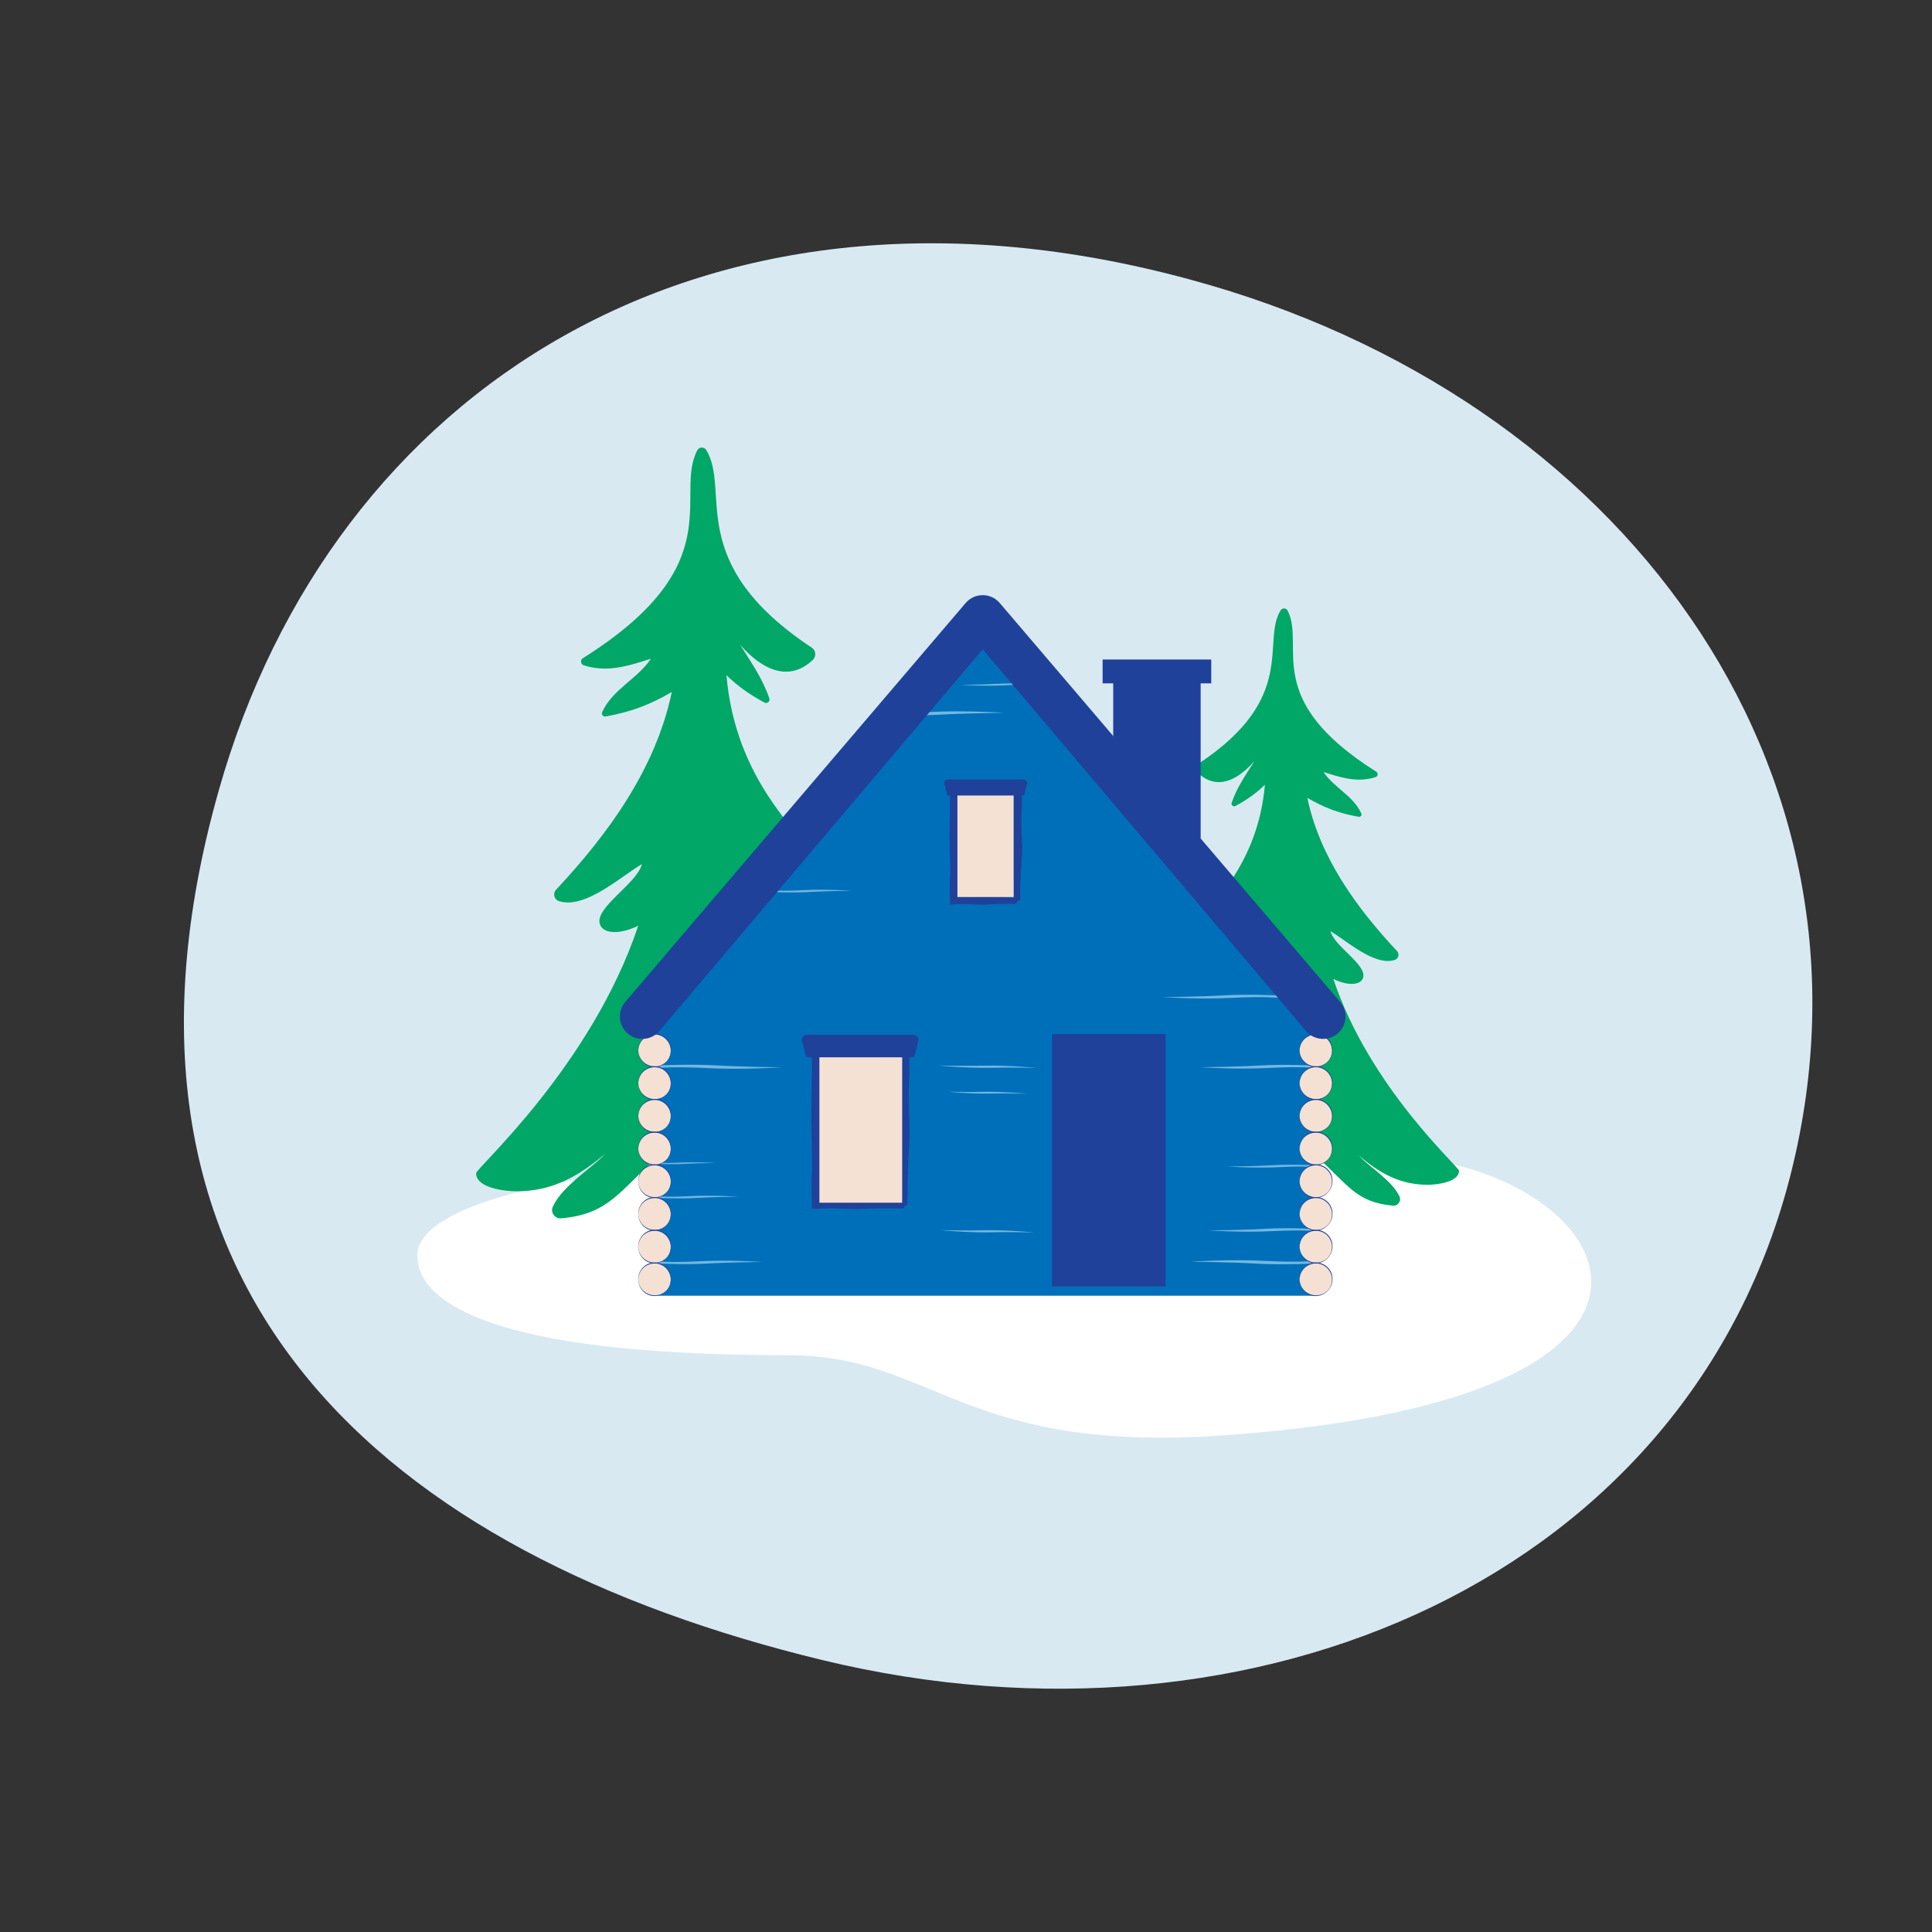 <?xml version="1.0" encoding="utf-8"?>
<!-- Generator: Adobe Illustrator 25.4.1, SVG Export Plug-In . SVG Version: 6.00 Build 0)  -->
<svg version="1.1" id="Layer_1" xmlns="http://www.w3.org/2000/svg" xmlns:xlink="http://www.w3.org/1999/xlink" x="0px" y="0px"
	 viewBox="0 0 500 500" style="enable-background:new 0 0 500 500;" xml:space="preserve">
<rect x="0" y="0" width="500" height="500" fill="#333333" stroke="none"/>
<style type="text/css">
	.st0{fill:#D8E9F2;}
	.st1{fill:#FFFFFF;}
	.st2{fill:#00A766;}
	.st3{fill:#005BA5;}
	.st4{fill:#20419A;}
	.st5{fill:#006FB9;}
	.st6{fill:none;stroke:#F8ED4C;stroke-miterlimit:10;}
	.st7{fill:#73B8E0;}
	.st8{fill:#F5E1D3;}
</style>
<path id="Blubb_00000144323305321872764690000001940067760877024662_" class="st0" d="M463.59,303.25
	c-25.99,104.47-138.21,153.56-250.57,126.42C100.09,402.4,19.84,334.44,56.63,204.51C85.89,101.03,182.34,38.09,308.05,72.36
	C420.12,102.7,489.58,198.92,463.59,303.25z"/>
<path id="Bakke_00000111181140541655789000000002132285893609790870_" class="st1" d="M356.89,299.11
	c59.3,0,100.53,62.51-40.26,72.36c-68.06,4.76-74.8-20.74-112.74-20.74c-78.39,0-95.9-14.28-95.9-25.82
	c0-13.8,43.61-25.81,134.82-25.81"/>
<path class="st2" d="M145.24,315.31c12.48-1.15,14.98-7.08,25.39-16.29c-1.18,4.53-0.72,10.23,1.42,15.1
	c2.25,5.13,9.28,5.94,12.71,1.52c2.53-3.26,4.96-8.18,5.78-15.42c2.23,4.74,11.84,14.79,18.35,14.79c4.06,0,5.9-4.35,5.9-7.93
	c0-3.51-1.76-7.49-2.45-10.68c9.17,5.75,11.85,10.29,24.49,10.29c3.72,0,6.83-0.78,6.83-3.14c0-11.38-17.65,10.1-51.12-68.66
	c1.08,0.85,2.18,1.67,3.28,2.48c13.07,7.62,15.74,5.89,5.08-13.25c4.78,3.15,7.27,4.61,12.2,6.22c3.93,1.29,5.82-0.21,3.1-3.33
	c-9.98-11.46-25.84-25.38-28.2-52.29c2.74,2.69,5.86,4.97,9.85,7.1c0.7,0.38,1.52-0.31,1.26-1.06c-1.9-5.51-4.73-9.28-7.57-13.92
	c3.84,4.38,7.92,6.99,11.87,6.99c2.39,0,4.73-0.95,6.94-3.04c0.95-0.9,0.83-2.45-0.27-3.18c-33.25-22.04-20.83-40.62-27.31-51.15
	c-0.54-0.87-1.85-0.83-2.32,0.08c-6.13,11.81,9.07,29.52-29.6,53.8c-0.74,0.46-0.59,1.57,0.24,1.84c1.86,0.6,3.66,0.85,5.43,0.85
	c3.91,0,7.72-1.2,11.95-2.56c-3.51,5.27-9.93,7.89-12.63,13.83c-0.27,0.59,0.26,1.24,0.9,1.12c6.87-1.22,11.73-3.19,17.13-6.34
	c-4.17,19.84-16.34,36.61-29.96,51.18c-0.89,0.95-0.52,2.51,0.71,2.93c0.76,0.26,1.55,0.37,2.37,0.37c6.42,0,14.39-7.17,19.14-9.93
	c-1.23,5.03-12.23,11.21-10.89,15.5c0.87,2.78,5.58,2.63,9.95,0.43c-12.15,36.35-41.97,62.72-41.97,64.07
	c0,3.88,7.61,4.68,10.48,4.68c9.16,0,15.95-3.82,22.87-9.67c-3,3.41-11.01,8.18-13.5,13.64
	C142.39,313.78,143.61,315.46,145.24,315.31z"/>
<path class="st2" d="M360.5,312.03c-9.67-0.89-11.61-5.49-19.68-12.63c0.91,3.51,0.56,7.93-1.1,11.7c-1.74,3.97-7.19,4.61-9.85,1.18
	c-1.96-2.53-3.84-6.34-4.48-11.95c-1.73,3.67-9.18,11.47-14.22,11.47c-3.15,0-4.57-3.37-4.57-6.15c0-2.72,1.37-5.81,1.9-8.27
	c-7.11,4.45-9.18,7.98-18.98,7.98c-2.88,0-5.29-0.61-5.29-2.44c0-8.82,13.68,7.83,39.61-53.21c-0.83,0.66-1.69,1.29-2.54,1.93
	c-10.13,5.91-12.19,4.56-3.94-10.27c-3.71,2.44-5.64,3.57-9.45,4.82c-3.05,1-4.51-0.16-2.4-2.58c7.74-8.88,20.02-19.67,21.85-40.53
	c-2.12,2.09-4.54,3.85-7.63,5.51c-0.55,0.29-1.18-0.24-0.98-0.82c1.48-4.27,3.66-7.19,5.87-10.78c-2.98,3.39-6.14,5.42-9.2,5.42
	c-1.85,0-3.66-0.74-5.38-2.36c-0.74-0.7-0.64-1.9,0.21-2.46c25.77-17.08,16.14-31.48,21.17-39.64c0.41-0.67,1.43-0.64,1.8,0.06
	c4.75,9.15-7.03,22.88,22.94,41.69c0.57,0.36,0.46,1.22-0.18,1.42c-1.44,0.46-2.83,0.65-4.21,0.65c-3.03,0-5.98-0.93-9.26-1.98
	c2.72,4.08,7.7,6.11,9.79,10.72c0.21,0.46-0.2,0.96-0.7,0.87c-5.33-0.95-9.09-2.47-13.27-4.91c3.23,15.38,12.66,28.37,23.22,39.67
	c0.69,0.74,0.4,1.94-0.55,2.27c-0.59,0.2-1.2,0.29-1.84,0.29c-4.97,0-11.15-5.56-14.83-7.7c0.95,3.9,9.48,8.69,8.44,12.01
	c-0.67,2.16-4.32,2.04-7.71,0.33c9.42,28.17,32.53,48.61,32.53,49.65c0,3.01-5.9,3.63-8.12,3.63c-7.1,0-12.36-2.96-17.72-7.49
	c2.32,2.65,8.54,6.34,10.46,10.57C362.71,310.84,361.76,312.14,360.5,312.03z"/>
<g>
	<path class="st3" d="M178.24,261.06l1.97,4.15l1.06,2.14l0.73,1.5c0.28,0.54,0.55,1.08,0.83,1.62c0.52,0.95,1.06,1.97,1.74,3.07
		c1.22,2,2.46,4.04,3.67,6.02c1.21,1.92,2.5,3.89,3.95,5.67c1.52,2.01,3.14,4.01,4.85,5.83c1.45,1.54,3.04,3.05,4.79,4.33
		c1.37,1.02,2.84,1.91,4.4,2.62c1.34,0.63,2.8,1.08,4.14,1.61c0.66,0.27,1.26,0.61,1.55,1.16c0.31,0.53,0.37,1.26,0.36,1.93
		c-0.01,0.18-0.05,0.34-0.12,0.49c-0.33,0.7-1.33,1.06-2.29,1.23c-0.99,0.17-2.02,0.21-3.05,0.19c-0.69-0.01-1.39-0.01-2.08-0.07
		c-0.69-0.03-1.38-0.12-2.06-0.2c-0.45-0.06-0.88-0.16-1.32-0.23c-0.44-0.09-0.87-0.22-1.31-0.33c-1.97-0.57-3.82-1.6-5.49-2.78
		c-1.02-0.7-2.04-1.47-3.08-2.2c-0.52-0.37-1.05-0.74-1.59-1.09l-0.4-0.27l-0.68-0.42l-1.35-0.83l-0.14-0.09
		c-0.02-0.01-0.06-0.04-0.06-0.03l0.02,0.09l0.09,0.37l0.18,0.72l0.18,0.72l0.16,0.58l0.48,1.62c0.32,1.07,0.61,2.14,0.8,3.19
		c0.2,1.14,0.28,2.28,0.06,3.41c-0.19,1.12-0.6,2.23-1.27,3.1c-0.5,0.64-1.17,1.15-1.96,1.33c-0.61,0.16-1.29,0.15-1.95,0.03
		c-0.67-0.12-1.32-0.34-1.96-0.62c-0.92-0.4-1.79-0.91-2.62-1.49c-1.04-0.72-2.06-1.54-3.03-2.39c-0.2-0.17-0.44-0.22-0.54-0.12
		c-0.1,0.11-0.03,0.34,0.16,0.52c0.95,0.92,1.99,1.76,3.06,2.5c0.85,0.59,1.75,1.12,2.7,1.57c0.66,0.31,1.35,0.57,2.09,0.73
		c0.73,0.16,1.51,0.22,2.29,0.05c0.98-0.19,1.85-0.79,2.47-1.53c1.69-2.06,1.91-4.91,1.38-7.27c-0.23-1.11-0.56-2.19-0.89-3.26
		l-0.48-1.6l-0.06-0.23l-0.02-0.08l-0.01-0.07c0-0.02-0.02-0.06,0.03-0.01l0.24,0.18l0.11,0.08l0.39,0.27l1.57,1.09
		c1.05,0.73,2.08,1.47,3.14,2.16c1.73,1.16,3.69,2.19,5.74,2.86c0.45,0.12,0.9,0.28,1.36,0.38c0.46,0.09,0.92,0.21,1.38,0.29
		c0.71,0.11,1.41,0.22,2.12,0.27c0.71,0.08,1.42,0.09,2.13,0.11c0.33,0.01,0.66,0.02,1,0.01c0.92-0.03,1.86-0.11,2.79-0.37
		c0.46-0.13,0.93-0.3,1.36-0.58c0.43-0.27,0.84-0.67,1.04-1.2c0.09-0.25,0.14-0.51,0.15-0.77c-0.02-0.79-0.08-1.6-0.52-2.37
		c-0.21-0.38-0.54-0.68-0.88-0.93c-0.17-0.11-0.35-0.21-0.53-0.31l-0.53-0.25c-1.42-0.56-2.79-1.01-4.08-1.65
		c-1.49-0.71-2.89-1.59-4.22-2.58c-1.68-1.26-3.28-2.7-4.73-4.19c-1.72-1.75-3.36-3.69-4.81-5.69c-1.32-1.88-2.65-3.79-3.9-5.67
		c-1.27-1.92-2.52-3.94-3.6-6.02c-0.61-1.12-1.16-2.13-1.68-3.08l-0.9-1.57l-0.8-1.46l-1.14-2.12l-2.08-4.05
		c-0.12-0.24-0.33-0.38-0.47-0.31C178.14,260.57,178.13,260.82,178.24,261.06z"/>
</g>
<polygon class="st4" points="313.47,170.68 285.36,170.68 285.36,176.85 288.1,176.85 288.1,197.71 310.73,217.03 310.73,176.85 
	313.47,176.85 "/>
<polygon class="st5" points="169.42,335.33 340.56,335.33 340.56,259.17 254.99,158.22 169.42,259.17 "/>
<g>
	<path class="st4" d="M262.91,232.46l-3.61-0.38l-1.87-0.17c-0.44-0.04-0.88-0.09-1.32-0.14c-0.48-0.06-0.95-0.11-1.44-0.14
		c-0.86-0.03-1.77-0.03-2.79,0.07c-0.93,0.14-1.86,0.2-2.8,0.22l-0.7,0.01c-0.09,0-0.11-0.01-0.17-0.01l-0.14-0.02
		c-0.02-0.03,0.01-0.11,0.01-0.15l0.03-0.14c0-0.02,0,0,0.01-0.05l0.01-0.17l0.01-0.34c0.01-0.45,0.03-0.9,0.03-1.35
		c0-0.91-0.03-1.81-0.14-2.71c-0.06-1.97,0-3.98,0.07-5.92c0.05-1.64,0.11-3.35,0.09-5.02c0-1.32-0.04-2.64-0.08-3.96
		c-0.03-1.14-0.06-2.3-0.07-3.47c0-0.58,0-1.17,0.01-1.75c0-0.2,0.01-0.16,0.01-0.21l0.01-0.09l0.02-0.08
		c0-0.03,0.01-0.04,0.06-0.03l0.11,0.04c0.04,0.02,0.07,0.03,0.09,0.05l0.01,0.01l0.07,0.01l0.16,0.01l0.31,0.03
		c0.42,0.03,0.83,0.06,1.25,0.09c0.84,0.07,1.67,0.05,2.5,0.01c1.11-0.04,2.22-0.12,3.32-0.2c0.72-0.05,1.44-0.1,2.16-0.15
		c0.82-0.06,1.66-0.08,2.49-0.08c0.41,0,0.81,0.01,1.21,0.01c0.08,0.01,0.14,0.03,0.18,0.05c0.03,0.05-0.03,0.16-0.04,0.2l0,0.01
		l0,0.09l-0.01,0.19l-0.01,0.37l-0.01,0.75c-0.01,1,0.02,2.01,0.13,3.01c0.11,1.75,0.02,3.54-0.06,5.26
		c-0.09,1.86-0.18,3.78-0.03,5.68l0.15,2.12c0.09,1.12,0.17,2.23,0.21,3.35c0.04,0.8,0.04,1.61,0.05,2.41c0,1,0.01,2.04,0.09,3.06
		c0.02,0.21,0.35,0.37,0.75,0.37s0.72-0.16,0.74-0.37c0.08-1.03,0.09-2.07,0.09-3.07c0-0.8,0-1.6,0.05-2.41
		c0.04-1.12,0.13-2.24,0.21-3.36c0.05-0.7,0.1-1.4,0.15-2.1c0.15-1.9,0.06-3.82-0.03-5.68c-0.08-1.73-0.16-3.51-0.06-5.25
		c0.1-1,0.13-2.01,0.13-3.02c-0.01-0.53-0.02-1.06-0.03-1.58c-0.01-0.47-0.02-0.93-0.03-1.39l-0.02-0.68l-0.01-0.34
		c0.02-0.08-0.07-0.04-0.12-0.05l-0.17,0.01c-1.16,0.05-2.35,0.1-3.54,0.15c-0.83,0.03-1.66,0.04-2.48,0.01l-2.17-0.07
		c-1.1-0.04-2.2-0.08-3.29-0.08l-0.77,0c-1.61,0.06-3.23,0.12-4.81,0.17l-0.89,0.02l-0.19,0l-0.1,0l-0.05,0
		c-0.01,0.01,0,0.03,0,0.05l0.01,0.4l0.02,0.8l0.02,1.46c0.01,0.58,0.01,1.17,0,1.75c-0.01,1.17-0.05,2.33-0.08,3.47
		c-0.04,1.32-0.08,2.64-0.08,3.96c-0.02,1.68,0.04,3.38,0.1,5.02c0.07,1.94,0.14,3.94,0.08,5.9c-0.11,0.91-0.14,1.82-0.14,2.73
		c0,0.45,0.01,0.91,0.03,1.36c0.02,0.67,0.04,1.33,0.06,1.99l0.02,0.6l0.01,0.3l0,0.15c0.01,0.04,0.09,0.01,0.13,0.02
		c0.41-0.02,0.82-0.04,1.23-0.05c0.63-0.02,1.26-0.05,1.9-0.07c0.91-0.02,1.83,0,2.74,0.09c0.99,0.07,1.89,0.11,2.74,0.09
		c0.47-0.02,0.95-0.06,1.42-0.09c0.44-0.03,0.87-0.07,1.3-0.08l1.88-0.04c1.19-0.02,2.38-0.03,3.56,0c0.21,0.01,0.4-0.33,0.43-0.72
		C263.27,232.82,263.12,232.48,262.91,232.46z"/>
	<path class="st4" d="M264.64,205.88h-19.09c-0.23,0-0.43-0.13-0.47-0.31l-0.7-2.79c-0.14-0.55,0.38-1.06,1.08-1.06h19.28
		c0.7,0,1.22,0.51,1.08,1.06l-0.7,2.79C265.07,205.75,264.87,205.88,264.64,205.88z"/>
	<g>
		<line class="st4" x1="253.38" y1="232.88" x2="256.17" y2="232.88"/>
		<line class="st4" x1="262.58" y1="204.77" x2="262.58" y2="201.98"/>
		<path class="st4" d="M255.93,206.82c-0.04-0.68-0.09-1.38-0.11-2.05l-0.05-0.4l0.22-0.03l0.12-0.01l0.06-0.01l0.19-0.01l5.63-0.19
			c0.33-0.01,0.6-0.35,0.6-0.75s-0.27-0.73-0.6-0.74l-5.66-0.19l-2.54-0.06l-0.05,2.37c-0.02,0.7-0.07,1.38-0.11,2.07l-0.04,0.48
			c0.24,2.88,0.15,5.83,0.07,8.67l-0.04,1.48l0.07,0.96c0.09,1.75,0.17,3.51,0.21,5.27c0.04,1.26,0.04,2.53,0.05,3.79
			c0,1.58,0.01,3.21,0.09,4.82c0.02,0.33,0.35,0.59,0.75,0.59s0.72-0.26,0.74-0.59c0.08-1.61,0.09-3.25,0.09-4.83
			c0-1.26,0-2.52,0.05-3.79c0.04-1.76,0.13-3.52,0.21-5.28l0.07-0.93l-0.04-1.49c-0.08-2.85-0.16-5.79,0.07-8.69L255.93,206.82z"/>
	</g>
	<g>
		<line class="st4" x1="246.07" y1="212.05" x2="247.06" y2="213.03"/>
		<line class="st4" x1="264.63" y1="210.41" x2="261.84" y2="210.41"/>
		<path class="st4" d="M257.94,214.12c0.85-0.08,1.73-0.15,2.59,0.09c0.24,0.04,0.46,0.07,0.67,0.08c0.11,0,0.21,0.01,0.32,0.01
			c0.13,0,0.25,0,0.37-0.01c0.4-0.02,0.79-0.07,1.16-0.11c0.35-0.04,0.68-0.08,1.02-0.11l0.2-0.01l-0.09-1.37l-0.05-0.71l-0.03-0.34
			l-0.02-0.22l-0.09-0.84c-0.01-0.1-0.35-0.18-0.75-0.18s-0.73,0.08-0.74,0.18l-0.09,0.84l-0.02,0.2l-0.03,0.08l-0.05,0.13
			c-0.03,0.07-0.06,0.12-0.09,0.16l-0.05-0.01c-0.08-0.02-0.15-0.07-0.21-0.11l-0.18-0.12l-0.01,0l-0.07,0l-0.15,0
			c-0.1,0-0.21,0.01-0.32,0.01c-0.22,0.01-0.44,0.04-0.68,0.08c-0.86,0.23-1.74,0.15-2.59,0.06l-0.44-0.04
			c-0.82,0.1-1.66,0.02-2.47-0.06c-0.87-0.09-1.78-0.18-2.67-0.03c-0.33,0.04-0.66,0.1-0.99,0.15c-0.52,0.09-1.05,0.17-1.57,0.21
			c-0.38,0.04-0.76,0.05-1.13,0.05c-0.24,0-0.48,0.01-0.72,0.02c-0.12,0.01-0.24,0.02-0.37,0.03l-0.43,0.06
			c-0.18,0.03-0.32,0.18-0.33,0.32c-0.01,0.15,0.1,0.29,0.24,0.43c0.14,0.14,0.28,0.27,0.34,0.42c0.06,0.14,0.01,0.28-0.08,0.3
			l-0.04,0.01l0.02,0l0.04,0.01l0.09,0.01l0.18,0.02l0.36,0.02c0.24,0,0.48,0.01,0.71,0.01c0.38,0,0.75,0,1.13,0.04
			c0.52,0.04,1.05,0.12,1.57,0.21c0.33,0.05,0.66,0.11,0.98,0.15c0.89,0.15,1.79,0.06,2.66-0.02c0.81-0.08,1.65-0.16,2.46-0.05
			L257.94,214.12z"/>
	</g>
	<g>
		<line class="st4" x1="264.22" y1="220.95" x2="263.23" y2="219.96"/>
		<line class="st4" x1="245.66" y1="222.58" x2="248.45" y2="222.58"/>
		<path class="st4" d="M252.36,218.87c-0.85,0.08-1.73,0.15-2.59-0.09c-0.24-0.04-0.46-0.07-0.67-0.08c-0.11,0-0.21-0.01-0.32-0.01
			c-0.13,0-0.25,0-0.37,0.01c-0.4,0.02-0.79,0.07-1.16,0.11c-0.35,0.04-0.68,0.08-1.02,0.11l-0.2,0.01l0.09,1.37l0.05,0.71
			l0.03,0.34l0.02,0.22l0.09,0.84c0.01,0.1,0.35,0.18,0.75,0.18s0.73-0.08,0.74-0.18l0.09-0.84l0.02-0.2l0.03-0.08l0.05-0.13
			c0.03-0.07,0.06-0.12,0.09-0.16l0.05,0.01c0.08,0.02,0.15,0.07,0.21,0.11l0.18,0.12l0.01,0l0.07,0l0.15,0
			c0.1,0,0.21-0.01,0.32-0.01c0.22-0.01,0.44-0.04,0.68-0.08c0.86-0.23,1.74-0.15,2.59-0.06l0.44,0.04c0.82-0.1,1.66-0.02,2.47,0.06
			c0.87,0.09,1.78,0.18,2.67,0.03c0.33-0.04,0.66-0.1,0.99-0.15c0.52-0.09,1.05-0.17,1.57-0.21c0.38-0.04,0.76-0.05,1.13-0.05
			c0.24,0,0.48-0.01,0.72-0.02c0.12-0.01,0.24-0.02,0.37-0.03l0.43-0.06c0.18-0.03,0.33-0.18,0.33-0.32
			c0.01-0.15-0.1-0.29-0.24-0.43c-0.14-0.14-0.28-0.27-0.34-0.42c-0.06-0.14-0.01-0.28,0.08-0.3l0.04-0.01l-0.02,0l-0.04-0.01
			l-0.09-0.01l-0.18-0.02l-0.36-0.02c-0.24,0-0.48-0.01-0.71-0.01c-0.38,0-0.75,0-1.13-0.04c-0.52-0.04-1.05-0.12-1.57-0.21
			c-0.33-0.05-0.66-0.11-0.98-0.15c-0.89-0.15-1.79-0.06-2.66,0.02c-0.81,0.08-1.65,0.16-2.46,0.05L252.36,218.87z"/>
	</g>
	<g>
		<line class="st4" x1="246.02" y1="225.76" x2="247.01" y2="226.75"/>
		<line class="st4" x1="264.58" y1="224.12" x2="261.79" y2="224.12"/>
		<path class="st4" d="M257.89,227.84c0.85-0.08,1.73-0.15,2.59,0.09c0.24,0.04,0.46,0.07,0.67,0.08c0.11,0,0.21,0.01,0.32,0.01
			c0.13,0,0.25,0,0.37-0.01c0.4-0.02,0.79-0.07,1.16-0.11c0.35-0.04,0.68-0.08,1.02-0.11l0.2-0.01l-0.09-1.37l-0.05-0.71l-0.03-0.34
			l-0.02-0.22l-0.09-0.84c-0.01-0.1-0.35-0.18-0.75-0.18c-0.4,0-0.73,0.08-0.74,0.18l-0.09,0.84l-0.02,0.2l-0.03,0.08l-0.05,0.13
			c-0.03,0.07-0.06,0.12-0.09,0.16l-0.05-0.01c-0.08-0.02-0.15-0.07-0.21-0.11l-0.18-0.12l-0.01,0l-0.07,0l-0.15,0
			c-0.1,0-0.21,0.01-0.32,0.01c-0.22,0.01-0.44,0.04-0.68,0.08c-0.86,0.23-1.74,0.15-2.59,0.06l-0.44-0.04
			c-0.82,0.1-1.66,0.02-2.47-0.06c-0.87-0.09-1.78-0.18-2.67-0.03c-0.33,0.04-0.66,0.1-0.99,0.15c-0.52,0.09-1.05,0.17-1.57,0.21
			c-0.38,0.04-0.76,0.05-1.13,0.05c-0.24,0-0.48,0.01-0.72,0.02c-0.12,0.01-0.24,0.02-0.37,0.03L247.1,226
			c-0.18,0.03-0.32,0.18-0.33,0.32c-0.01,0.15,0.1,0.29,0.24,0.43c0.14,0.14,0.28,0.27,0.34,0.42c0.06,0.14,0.01,0.28-0.08,0.3
			l-0.04,0.01l0.02,0l0.04,0.01l0.09,0.01l0.18,0.02l0.36,0.02c0.24,0,0.48,0.01,0.71,0.01c0.38,0,0.75,0,1.13,0.04
			c0.52,0.04,1.05,0.12,1.57,0.21c0.33,0.05,0.66,0.11,0.98,0.15c0.89,0.15,1.79,0.06,2.66-0.02c0.81-0.08,1.65-0.16,2.46-0.05
			L257.89,227.84z"/>
	</g>
</g>
<g>
	<g>
		<path class="st6" d="M169.51,268.14"/>
	</g>
</g>
<path class="st5" d="M288.6,291.84l0.49,0.42c0.02,0.02,0.04,0.04,0.06,0.06c0.02-0.02,0.04-0.04,0.06-0.06l0.49-0.42
	c0.95-0.8,1.93-1.63,2.67-2.69c0.25-0.3,0.49-0.57,0.73-0.82c-0.24-0.25-0.48-0.51-0.73-0.82c-0.75-1.07-1.73-1.89-2.67-2.69
	l-0.49-0.42c-0.02-0.02-0.04-0.04-0.06-0.06c-0.02,0.02-0.04,0.04-0.06,0.06l-0.49,0.42c-0.95,0.8-1.93,1.63-2.67,2.69
	c-0.25,0.3-0.49,0.57-0.73,0.82c0.24,0.25,0.48,0.51,0.73,0.82C286.67,290.21,287.65,291.04,288.6,291.84z"/>
<g>
	<g>
		<g>
			<path class="st7" d="M199.26,230.38c0,0,2.68,0.31,8.6,0c5.92-0.31,12.58,0.14,12.58,0.14s-6.94,0.08-11.1,0.33
				c-4.16,0.25-9.77,0-9.77,0l-0.31,0.11V230.38z"/>
		</g>
	</g>
	<g>
		<g>
			<path class="st7" d="M193.07,268"/>
		</g>
		<path class="st7" d="M169.92,276.43c0,0,4.09-0.47,13.12,0c9.03,0.47,19.19-0.21,19.19-0.21s-10.58-0.12-16.93-0.5
			c-6.35-0.38-14.91,0-14.91,0l-0.47-0.17V276.43z"/>
		<path class="st7" d="M169.92,309.56c0,0,2.68,0.31,8.6,0c5.92-0.31,12.58,0.14,12.58,0.14s-6.94,0.08-11.1,0.33
			c-4.16,0.25-9.77,0-9.77,0l-0.31,0.11V309.56z"/>
		<path class="st7" d="M169.92,300.88c0,0,1.91,0.22,6.13,0c4.22-0.22,8.97,0.1,8.97,0.1s-4.94,0.06-7.91,0.23
			c-2.97,0.18-6.97,0-6.97,0l-0.22,0.08V300.88z"/>
		<path class="st7" d="M169.92,326.41c0,0,3.46,0.4,11.12,0s16.26,0.18,16.26,0.18s-8.97,0.1-14.35,0.42c-5.38,0.32-12.64,0-12.64,0
			l-0.39,0.14V326.41z"/>
	</g>
	<g>
		<path class="st7" d="M227.58,184.26c0,0,4.09,0.47,13.12,0s19.19,0.21,19.19,0.21s-10.58,0.12-16.93,0.5
			c-6.35,0.38-14.91,0-14.91,0l-0.47,0.17V184.26z"/>
		<path class="st7" d="M267.6,177.36c0,0-2.41-0.28-7.73,0c-5.32,0.28-11.3-0.12-11.3-0.12s6.23-0.07,9.97-0.29
			c3.74-0.22,8.78,0,8.78,0l0.27-0.1V177.36z"/>
	</g>
	<g>
		<path class="st7" d="M340.47,326.31c0,0-4.09,0.47-13.12,0c-9.03-0.47-19.19,0.21-19.19,0.21s10.58,0.12,16.93,0.5
			c6.35,0.38,14.91,0,14.91,0l0.47,0.17V326.31z"/>
		<path class="st7" d="M340.47,318.62c0,0-3.5-0.4-11.24,0s-16.45-0.18-16.45-0.18s9.07-0.1,14.51-0.43c5.44-0.32,12.78,0,12.78,0
			l0.4-0.14V318.62z"/>
		<path class="st7" d="M340.47,302.05c0,0-2.87-0.33-9.22,0c-6.34,0.33-13.48-0.15-13.48-0.15s7.43-0.08,11.9-0.35s10.47,0,10.47,0
			l0.33-0.12V302.05z"/>
		<g>
			<path class="st7" d="M340.47,276.39c0,0-3.78-0.44-12.14,0c-8.36,0.44-17.76-0.19-17.76-0.19s9.79-0.11,15.67-0.46
				c5.87-0.35,13.8,0,13.8,0l0.43-0.15V276.39z"/>
			<path class="st7" d="M330.89,258.25c0,0-3.78-0.44-12.14,0c-8.36,0.44-17.76-0.19-17.76-0.19s9.79-0.11,15.67-0.46
				c5.87-0.35,13.8,0,13.8,0l0.43-0.15V258.25z"/>
		</g>
	</g>
	<g>
		<g>
			<path class="st7" d="M255.5,275.78L255.5,275.78c-0.25,0-0.5,0.01-0.74,0.01c-4.48,0.12-11.94-0.03-11.94-0.03
				s6.52,0.65,12.66,0.59l0,0c0.25,0,0.5-0.01,0.74-0.01c4.48-0.12,11.94,0.03,11.94,0.03S261.64,275.73,255.5,275.78z"/>
			<path class="st7" d="M255.5,282.56L255.5,282.56c-0.2,0-0.4,0.01-0.59,0.01c-3.59,0.1-9.57-0.03-9.57-0.03s5.23,0.52,10.15,0.48
				l0,0c0.2,0,0.4-0.01,0.59-0.01c3.59-0.1,9.57,0.03,9.57,0.03S260.42,282.52,255.5,282.56z"/>
			<path class="st7" d="M255.5,318.38L255.5,318.38c-0.24,0-0.47,0.01-0.71,0.01c-4.28,0.12-11.4-0.03-11.4-0.03
				s6.23,0.62,12.09,0.57l0,0c0.24,0,0.47-0.01,0.71-0.01c4.28-0.12,11.4,0.03,11.4,0.03S261.36,318.32,255.5,318.38z"/>
		</g>
	</g>
</g>
<g>
	<g>
		<circle class="st8" cx="169.42" cy="331.09" r="4.23"/>
		<circle class="st8" cx="169.42" cy="322.63" r="4.23"/>
		<circle class="st8" cx="169.42" cy="314.16" r="4.23"/>
		<circle class="st8" cx="169.42" cy="305.7" r="4.23"/>
		<circle class="st8" cx="169.42" cy="297.23" r="4.23"/>
		<circle class="st8" cx="169.42" cy="288.77" r="4.23"/>
		<circle class="st8" cx="169.42" cy="280.31" r="4.23"/>
		<circle class="st8" cx="169.42" cy="271.84" r="4.23"/>
	</g>
	<g>
		<circle class="st8" cx="340.56" cy="331.09" r="4.23"/>
		<circle class="st8" cx="340.56" cy="322.63" r="4.23"/>
		<circle class="st8" cx="340.56" cy="314.16" r="4.23"/>
		<circle class="st8" cx="340.56" cy="305.7" r="4.23"/>
		<circle class="st8" cx="340.56" cy="297.23" r="4.23"/>
		<circle class="st8" cx="340.56" cy="288.77" r="4.23"/>
		<circle class="st8" cx="340.56" cy="280.31" r="4.23"/>
		<circle class="st8" cx="340.56" cy="271.84" r="4.23"/>
	</g>
</g>
<g>
	<g>
		<g>
			<path class="st4" d="M165.2,331.09c0,1.11,0.49,2.19,1.28,2.94c0.79,0.76,1.86,1.17,2.94,1.2c1.08,0.02,2.17-0.41,2.96-1.18
				c0.8-0.76,1.22-1.87,1.2-2.96c-0.01-1.1-0.49-2.15-1.25-2.91c-0.76-0.76-1.83-1.2-2.91-1.2c-1.07,0.01-2.15,0.42-2.94,1.17
				C165.69,328.9,165.22,329.99,165.2,331.09z M165.17,331.09c-0.03-1.11,0.41-2.23,1.2-3.05c0.77-0.82,1.9-1.32,3.05-1.31
				c1.14,0,2.27,0.47,3.07,1.28c0.81,0.8,1.25,1.95,1.23,3.07c0.01,2.28-1.99,4.34-4.3,4.33c-1.14,0.03-2.27-0.46-3.04-1.28
				C165.59,333.32,165.17,332.2,165.17,331.09z"/>
		</g>
		<g>
			<path class="st4" d="M165.2,322.63c0,1.11,0.49,2.19,1.28,2.94c0.79,0.76,1.86,1.17,2.94,1.2c1.08,0.02,2.17-0.41,2.96-1.18
				c0.8-0.76,1.22-1.87,1.2-2.96c-0.01-1.1-0.49-2.15-1.25-2.91c-0.76-0.76-1.83-1.2-2.91-1.2c-1.07,0.01-2.15,0.42-2.94,1.17
				C165.69,320.44,165.22,321.52,165.2,322.63z M165.17,322.63c-0.03-1.11,0.41-2.23,1.2-3.05c0.77-0.82,1.9-1.32,3.05-1.31
				c1.14,0,2.27,0.47,3.07,1.28c0.81,0.8,1.25,1.95,1.23,3.07c0.01,2.28-1.99,4.34-4.3,4.33c-1.14,0.03-2.27-0.46-3.04-1.28
				C165.59,324.86,165.17,323.74,165.17,322.63z"/>
		</g>
		<g>
			<path class="st4" d="M165.2,314.16c0,1.11,0.49,2.19,1.28,2.94c0.79,0.76,1.86,1.17,2.94,1.2c1.08,0.02,2.17-0.41,2.96-1.18
				c0.8-0.76,1.22-1.87,1.2-2.96c-0.01-1.1-0.49-2.15-1.25-2.91c-0.76-0.76-1.83-1.2-2.91-1.2c-1.07,0.01-2.15,0.42-2.94,1.17
				C165.69,311.97,165.22,313.06,165.2,314.16z M165.17,314.16c-0.03-1.11,0.41-2.23,1.2-3.05c0.77-0.82,1.9-1.32,3.05-1.31
				c1.14,0,2.27,0.47,3.07,1.28c0.81,0.8,1.25,1.95,1.23,3.07c0.01,2.28-1.99,4.34-4.3,4.33c-1.14,0.03-2.27-0.46-3.04-1.28
				C165.59,316.39,165.17,315.27,165.17,314.16z"/>
		</g>
		<g>
			<path class="st4" d="M165.2,305.7c0,1.11,0.49,2.19,1.28,2.94c0.79,0.76,1.86,1.17,2.94,1.2c1.08,0.02,2.17-0.41,2.96-1.18
				c0.8-0.76,1.22-1.87,1.2-2.96c-0.01-1.1-0.49-2.15-1.25-2.91c-0.76-0.76-1.83-1.2-2.91-1.2c-1.07,0.01-2.15,0.42-2.94,1.17
				C165.69,303.51,165.22,304.59,165.2,305.7z M165.17,305.7c-0.03-1.11,0.41-2.23,1.2-3.05c0.77-0.82,1.9-1.32,3.05-1.31
				c1.14,0,2.27,0.47,3.07,1.28c0.81,0.8,1.25,1.95,1.23,3.07c0.01,2.28-1.99,4.34-4.3,4.33c-1.14,0.03-2.27-0.46-3.04-1.28
				C165.59,307.93,165.17,306.81,165.17,305.7z"/>
		</g>
		<g>
			<path class="st4" d="M165.2,297.23c0,1.11,0.49,2.19,1.28,2.94c0.79,0.76,1.86,1.17,2.94,1.2c1.08,0.02,2.17-0.41,2.96-1.18
				c0.8-0.76,1.22-1.87,1.2-2.96c-0.01-1.1-0.49-2.15-1.25-2.91c-0.76-0.76-1.83-1.2-2.91-1.2c-1.07,0.01-2.15,0.42-2.94,1.17
				C165.69,295.05,165.22,296.13,165.2,297.23z M165.17,297.23c-0.03-1.11,0.41-2.23,1.2-3.05c0.77-0.82,1.9-1.32,3.05-1.31
				c1.14,0,2.27,0.47,3.07,1.28c0.81,0.8,1.25,1.95,1.23,3.07c0.01,2.28-1.99,4.34-4.3,4.33c-1.14,0.03-2.27-0.46-3.04-1.28
				C165.59,299.46,165.17,298.34,165.17,297.23z"/>
		</g>
		<g>
			<path class="st4" d="M165.2,288.77c0,1.11,0.49,2.19,1.28,2.94c0.79,0.76,1.86,1.17,2.94,1.2c1.08,0.02,2.17-0.41,2.96-1.18
				c0.8-0.76,1.22-1.87,1.2-2.96c-0.01-1.1-0.49-2.15-1.25-2.91c-0.76-0.76-1.83-1.2-2.91-1.2c-1.07,0.01-2.15,0.42-2.94,1.17
				C165.69,286.58,165.22,287.66,165.2,288.77z M165.17,288.77c-0.03-1.11,0.41-2.23,1.2-3.05c0.77-0.82,1.9-1.32,3.05-1.31
				c1.14,0,2.27,0.47,3.07,1.28c0.81,0.8,1.25,1.95,1.23,3.07c0.01,2.28-1.99,4.34-4.3,4.33c-1.14,0.03-2.27-0.46-3.04-1.28
				C165.59,291,165.17,289.88,165.17,288.77z"/>
		</g>
		<g>
			<path class="st4" d="M165.2,280.31c0,1.11,0.49,2.19,1.28,2.94c0.79,0.76,1.86,1.17,2.94,1.2c1.08,0.02,2.17-0.41,2.96-1.18
				c0.8-0.76,1.22-1.87,1.2-2.96c-0.01-1.1-0.49-2.15-1.25-2.91c-0.76-0.76-1.83-1.2-2.91-1.2c-1.07,0.01-2.15,0.42-2.94,1.17
				C165.69,278.12,165.22,279.2,165.2,280.31z M165.17,280.31c-0.03-1.11,0.41-2.23,1.2-3.05c0.77-0.82,1.9-1.32,3.05-1.31
				c1.14,0,2.27,0.47,3.07,1.28c0.81,0.8,1.25,1.95,1.23,3.07c0.01,2.28-1.99,4.34-4.3,4.33c-1.14,0.03-2.27-0.46-3.04-1.28
				C165.59,282.54,165.17,281.41,165.17,280.31z"/>
		</g>
		<g>
			<path class="st4" d="M165.2,271.84c0,1.11,0.49,2.19,1.28,2.94c0.79,0.76,1.86,1.17,2.94,1.2c1.08,0.02,2.17-0.41,2.96-1.18
				c0.8-0.76,1.22-1.87,1.2-2.96c-0.01-1.1-0.49-2.15-1.25-2.91c-0.76-0.76-1.83-1.2-2.91-1.2c-1.07,0.01-2.15,0.42-2.94,1.17
				C165.69,269.65,165.22,270.73,165.2,271.84z M165.17,271.84c-0.03-1.11,0.41-2.23,1.2-3.05c0.77-0.82,1.9-1.32,3.05-1.31
				c1.14,0,2.27,0.47,3.07,1.28c0.81,0.8,1.25,1.95,1.23,3.07c0.01,2.28-1.99,4.34-4.3,4.33c-1.14,0.03-2.27-0.46-3.04-1.28
				C165.59,274.07,165.17,272.95,165.17,271.84z"/>
		</g>
	</g>
	<g>
		<g>
			<path class="st4" d="M336.34,331.09c0,1.11,0.49,2.19,1.28,2.94c0.79,0.76,1.86,1.17,2.94,1.2c1.08,0.02,2.17-0.41,2.96-1.18
				c0.8-0.76,1.22-1.87,1.2-2.96c-0.01-1.1-0.49-2.15-1.25-2.91c-0.76-0.76-1.83-1.2-2.91-1.2c-1.07,0.01-2.15,0.42-2.94,1.17
				C336.83,328.9,336.36,329.99,336.34,331.09z M336.31,331.09c-0.03-1.11,0.41-2.23,1.2-3.05c0.77-0.82,1.9-1.32,3.05-1.31
				c1.14,0,2.27,0.47,3.07,1.28c0.81,0.8,1.25,1.95,1.23,3.07c0.01,2.28-1.99,4.34-4.3,4.33c-1.14,0.03-2.27-0.46-3.04-1.28
				C336.73,333.32,336.31,332.2,336.31,331.09z"/>
		</g>
		<g>
			<path class="st4" d="M336.34,322.63c0,1.11,0.49,2.19,1.28,2.94c0.79,0.76,1.86,1.17,2.94,1.2c1.08,0.02,2.17-0.41,2.96-1.18
				c0.8-0.76,1.22-1.87,1.2-2.96c-0.01-1.1-0.49-2.15-1.25-2.91c-0.76-0.76-1.83-1.2-2.91-1.2c-1.07,0.01-2.15,0.42-2.94,1.17
				C336.83,320.44,336.36,321.52,336.34,322.63z M336.31,322.63c-0.03-1.11,0.41-2.23,1.2-3.05c0.77-0.82,1.9-1.32,3.05-1.31
				c1.14,0,2.27,0.47,3.07,1.28c0.81,0.8,1.25,1.95,1.23,3.07c0.01,2.28-1.99,4.34-4.3,4.33c-1.14,0.03-2.27-0.46-3.04-1.28
				C336.73,324.86,336.31,323.74,336.31,322.63z"/>
		</g>
		<g>
			<path class="st4" d="M336.34,314.16c0,1.11,0.49,2.19,1.28,2.94c0.79,0.76,1.86,1.17,2.94,1.2c1.08,0.02,2.17-0.41,2.96-1.18
				c0.8-0.76,1.22-1.87,1.2-2.96c-0.01-1.1-0.49-2.15-1.25-2.91c-0.76-0.76-1.83-1.2-2.91-1.2c-1.07,0.01-2.15,0.42-2.94,1.17
				C336.83,311.97,336.36,313.06,336.34,314.16z M336.31,314.16c-0.03-1.11,0.41-2.23,1.2-3.05c0.77-0.82,1.9-1.32,3.05-1.31
				c1.14,0,2.27,0.47,3.07,1.28c0.81,0.8,1.25,1.95,1.23,3.07c0.01,2.28-1.99,4.34-4.3,4.33c-1.14,0.03-2.27-0.46-3.04-1.28
				C336.73,316.39,336.31,315.27,336.31,314.16z"/>
		</g>
		<g>
			<path class="st4" d="M336.34,305.7c0,1.11,0.49,2.19,1.28,2.94c0.79,0.76,1.86,1.17,2.94,1.2c1.08,0.02,2.17-0.41,2.96-1.18
				c0.8-0.76,1.22-1.87,1.2-2.96c-0.01-1.1-0.49-2.15-1.25-2.91c-0.76-0.76-1.83-1.2-2.91-1.2c-1.07,0.01-2.15,0.42-2.94,1.17
				C336.83,303.51,336.36,304.59,336.34,305.7z M336.31,305.7c-0.03-1.11,0.41-2.23,1.2-3.05c0.77-0.82,1.9-1.32,3.05-1.31
				c1.14,0,2.27,0.47,3.07,1.28c0.81,0.8,1.25,1.95,1.23,3.07c0.01,2.28-1.99,4.34-4.3,4.33c-1.14,0.03-2.27-0.46-3.04-1.28
				C336.73,307.93,336.31,306.81,336.31,305.7z"/>
		</g>
		<g>
			<path class="st4" d="M336.34,297.23c0,1.11,0.49,2.19,1.28,2.94c0.79,0.76,1.86,1.17,2.94,1.2c1.08,0.02,2.17-0.41,2.96-1.18
				c0.8-0.76,1.22-1.87,1.2-2.96c-0.01-1.1-0.49-2.15-1.25-2.91c-0.76-0.76-1.83-1.2-2.91-1.2c-1.07,0.01-2.15,0.42-2.94,1.17
				C336.83,295.05,336.36,296.13,336.34,297.23z M336.31,297.23c-0.03-1.11,0.41-2.23,1.2-3.05c0.77-0.82,1.9-1.32,3.05-1.31
				c1.14,0,2.27,0.47,3.07,1.28c0.81,0.8,1.25,1.95,1.23,3.07c0.01,2.28-1.99,4.34-4.3,4.33c-1.14,0.03-2.27-0.46-3.04-1.28
				C336.73,299.46,336.31,298.34,336.31,297.23z"/>
		</g>
		<g>
			<path class="st4" d="M336.34,288.77c0,1.11,0.49,2.19,1.28,2.94c0.79,0.76,1.86,1.17,2.94,1.2c1.08,0.02,2.17-0.41,2.96-1.18
				c0.8-0.76,1.22-1.87,1.2-2.96c-0.01-1.1-0.49-2.15-1.25-2.91c-0.76-0.76-1.83-1.2-2.91-1.2c-1.07,0.01-2.15,0.42-2.94,1.17
				C336.83,286.58,336.36,287.66,336.34,288.77z M336.31,288.77c-0.03-1.11,0.41-2.23,1.2-3.05c0.77-0.82,1.9-1.32,3.05-1.31
				c1.14,0,2.27,0.47,3.07,1.28c0.81,0.8,1.25,1.95,1.23,3.07c0.01,2.28-1.99,4.34-4.3,4.33c-1.14,0.03-2.27-0.46-3.04-1.28
				C336.73,291,336.31,289.88,336.31,288.77z"/>
		</g>
		<g>
			<path class="st4" d="M336.34,280.31c0,1.11,0.49,2.19,1.28,2.94c0.79,0.76,1.86,1.17,2.94,1.2c1.08,0.02,2.17-0.41,2.96-1.18
				c0.8-0.76,1.22-1.87,1.2-2.96c-0.01-1.1-0.49-2.15-1.25-2.91c-0.76-0.76-1.83-1.2-2.91-1.2c-1.07,0.01-2.15,0.42-2.94,1.17
				C336.83,278.12,336.36,279.2,336.34,280.31z M336.31,280.31c-0.03-1.11,0.41-2.23,1.2-3.05c0.77-0.82,1.9-1.32,3.05-1.31
				c1.14,0,2.27,0.47,3.07,1.28c0.81,0.8,1.25,1.95,1.23,3.07c0.01,2.28-1.99,4.34-4.3,4.33c-1.14,0.03-2.27-0.46-3.04-1.28
				C336.73,282.54,336.31,281.41,336.31,280.31z"/>
		</g>
		<g>
			<path class="st4" d="M336.34,271.84c0,1.11,0.49,2.19,1.28,2.94c0.79,0.76,1.86,1.17,2.94,1.2c1.08,0.02,2.17-0.41,2.96-1.18
				c0.8-0.76,1.22-1.87,1.2-2.96c-0.01-1.1-0.49-2.15-1.25-2.91c-0.76-0.76-1.83-1.2-2.91-1.2c-1.07,0.01-2.15,0.42-2.94,1.17
				C336.83,269.65,336.36,270.73,336.34,271.84z M336.31,271.84c-0.03-1.11,0.41-2.23,1.2-3.05c0.77-0.82,1.9-1.32,3.05-1.31
				c1.14,0,2.27,0.47,3.07,1.28c0.81,0.8,1.25,1.95,1.23,3.07c0.01,2.28-1.99,4.34-4.3,4.33c-1.14,0.03-2.27-0.46-3.04-1.28
				C336.73,274.07,336.31,272.95,336.31,271.84z"/>
		</g>
	</g>
</g>
<g>
	<path class="st4" d="M249.91,156.06L161.82,259.3c-2,2.34-1.82,5.84,0.41,7.97h0c2.42,2.3,6.27,2.09,8.42-0.45l83.67-98.78
		l83.67,98.78c2.15,2.54,6.01,2.75,8.42,0.45h0c2.23-2.12,2.42-5.62,0.41-7.97l-88.09-103.24
		C256.42,153.35,252.23,153.35,249.91,156.06z"/>
</g>
<rect x="272.25" y="267.61" class="st4" width="29.41" height="65.33"/>
<g>
	<g>
		<path class="st4" d="M233.59,311.31c-1.69-0.17-3.38-0.32-5.07-0.46l-2.63-0.19c-0.62-0.04-1.23-0.1-1.85-0.16
			c-0.67-0.06-1.34-0.12-2.02-0.15c-1.2-0.04-2.48-0.04-3.91,0.06c-1.3,0.15-2.61,0.22-3.92,0.24l-0.98,0.01l-0.49,0l-0.12,0
			l-0.03,0l-0.05,0l-0.2-0.02c-0.04-0.03,0.01-0.14,0.01-0.2l0.01-0.09c0-0.01,0,0,0-0.04l0-0.12l0.01-0.24l0.02-0.95
			c0.01-0.63,0.02-1.27,0.03-1.9c0-1.27-0.03-2.55-0.14-3.81c-0.06-2.77,0-5.59,0.07-8.32c0.05-2.31,0.11-4.71,0.09-7.06
			c0-1.86-0.05-3.71-0.08-5.57c-0.02-1.61-0.05-3.24-0.07-4.88l0.01-2.46l0.01-0.61l0-0.15l0-0.04l0.01-0.06l0.02-0.11l0.01-0.05
			c0.01-0.01,0.04,0,0.06,0.01c0.06,0.01,0.1,0.03,0.14,0.04c0.03,0.01,0.02,0.02,0.08,0.02l0.43,0.03l0.87,0.06
			c0.58,0.03,1.17,0.07,1.76,0.1c1.18,0.08,2.35,0.05,3.51,0c1.56-0.05,3.12-0.13,4.67-0.23c1.01-0.05,2.02-0.11,3.04-0.16
			c1.16-0.07,2.33-0.1,3.49-0.1c0.58,0,1.17,0,1.75,0l0.43,0l0.09,0l0.02,0l0.04,0.01l0.12,0.02c0.03,0,0.03,0.03,0.02,0.06
			l-0.02,0.08l-0.01,0.07l-0.01,0.46c-0.01,0.7-0.02,1.4-0.03,2.11c-0.01,1.41,0.02,2.83,0.13,4.23c0.11,2.46,0.02,4.97-0.06,7.4
			c-0.09,2.62-0.18,5.32-0.03,7.99l0.15,2.98c0.09,1.57,0.17,3.14,0.21,4.71c0.04,1.13,0.04,2.26,0.05,3.39
			c0,1.41,0.01,2.87,0.09,4.31c0.02,0.29,0.35,0.52,0.75,0.52s0.72-0.23,0.74-0.52c0.08-1.44,0.09-2.9,0.09-4.32
			c0-1.13,0-2.26,0.05-3.39c0.04-1.58,0.13-3.15,0.21-4.72c0.05-0.99,0.1-1.97,0.15-2.96c0.15-2.67,0.06-5.38-0.03-7.99
			c-0.08-2.43-0.16-4.94-0.06-7.39c0.1-1.41,0.13-2.83,0.13-4.24c-0.01-0.71-0.02-1.41-0.03-2.11c-0.01-0.53-0.02-1.05-0.03-1.57
			l-0.02-0.96l-0.01-0.48c0.04-0.12-0.1-0.06-0.17-0.07l-0.24,0.01c-1.48,0.06-2.98,0.11-4.49,0.17c-1.16,0.04-2.33,0.05-3.49,0.03
			l-3.05-0.05c-1.55-0.03-3.09-0.06-4.63-0.05l-1.08,0.01c-2.11,0.05-4.22,0.11-6.28,0.16l-1.27,0.02l-0.27,0l-0.14,0l-0.07,0
			c-0.02,0.01,0,0.04-0.01,0.06l0.01,0.56l0.02,1.11l0.02,1.59l0,2.46c-0.03,1.64-0.06,3.28-0.08,4.89
			c-0.04,1.86-0.08,3.71-0.08,5.56c-0.02,2.36,0.04,4.75,0.1,7.07c0.07,2.73,0.14,5.55,0.09,8.29c-0.11,1.27-0.14,2.56-0.14,3.83
			c0.01,0.64,0.02,1.27,0.03,1.91c0.02,0.79,0.04,1.57,0.06,2.34l0.02,0.85l0.01,0.42l0,0.21c0.01,0.06,0.13,0.01,0.19,0.02
			c0.58-0.02,1.15-0.04,1.73-0.06c0.73-0.02,1.47-0.05,2.21-0.08c1.29-0.03,2.59-0.02,3.87,0.07c1.4,0.06,2.67,0.11,3.86,0.1
			c0.67-0.02,1.33-0.05,2-0.08c0.61-0.03,1.23-0.06,1.84-0.07l2.65-0.02c1.67,0,3.35,0.01,5.01,0.07c0.29,0.01,0.56-0.31,0.59-0.71
			C234.1,311.68,233.89,311.34,233.59,311.31z"/>
		<path class="st4" d="M236.05,273.63h-26.84c-0.32,0-0.6-0.18-0.67-0.44l-0.99-3.92c-0.19-0.77,0.54-1.48,1.52-1.48h27.11
			c0.98,0,1.71,0.72,1.52,1.48l-0.99,3.92C236.65,273.45,236.37,273.63,236.05,273.63z"/>
		<g>
			<line class="st4" x1="220.78" y1="311.61" x2="223.57" y2="311.61"/>
			<line class="st4" x1="233.15" y1="271.5" x2="233.15" y2="268.71"/>
			<path class="st4" d="M223.32,274.96l-0.11-2.9l-0.01-0.49c0-0.11,0-0.08-0.01-0.12l-0.01-0.07l-0.02-0.29l0.32-0.03l0.09-0.01
				l0.28-0.01l0.56-0.01l7.91-0.19c0.47-0.01,0.84-0.35,0.84-0.75s-0.37-0.73-0.84-0.74l-7.96-0.19l-3.17-0.06l-0.05,2.94l-0.11,2.9
				l-0.04,0.68c0.24,4.05,0.15,8.19,0.07,12.2l-0.04,2.08l0.07,1.35c0.09,2.47,0.17,4.94,0.21,7.41c0.04,1.78,0.04,3.56,0.05,5.33
				c0,2.22,0.01,4.51,0.09,6.78c0.02,0.46,0.35,0.82,0.75,0.82s0.72-0.36,0.74-0.82c0.08-2.27,0.09-4.57,0.09-6.79
				c0-1.77,0-3.55,0.05-5.33c0.04-2.48,0.13-4.95,0.21-7.43l0.07-1.3l-0.04-2.1c-0.08-4-0.16-8.14,0.07-12.22L223.32,274.96z"/>
		</g>
		<g>
			<line class="st4" x1="210.33" y1="282.71" x2="211.32" y2="283.69"/>
			<line class="st4" x1="235.47" y1="280.01" x2="232.68" y2="280.01"/>
			<path class="st4" d="M226.62,284.77c1.19-0.08,2.43-0.15,3.64,0.09c0.66,0.08,1.26,0.11,1.82,0.09c0.16-0.01,0.31-0.03,0.47-0.05
				l0.13-0.02l0.22-0.02l0.43-0.03c0.52-0.04,1-0.08,1.48-0.1l0.29-0.01l-0.09-1.89l-0.03-0.49l-0.03-0.32l-0.05-0.59l-0.09-1.18
				c-0.01-0.14-0.35-0.25-0.75-0.25c-0.4,0-0.73,0.11-0.74,0.25l-0.09,1.19l-0.05,0.59c-0.01,0.09-0.02,0.23-0.03,0.27l-0.03,0.1
				c-0.03,0.11-0.06,0.2-0.09,0.26l-0.06-0.02c-0.1-0.02-0.19-0.07-0.25-0.11l-0.04-0.03l-0.02-0.02c-0.02-0.01-0.07-0.01-0.11-0.02
				c-0.16-0.02-0.31-0.04-0.47-0.05c-0.56-0.03-1.16-0.01-1.83,0.07c-1.21,0.23-2.45,0.14-3.64,0.06l-0.62-0.04
				c-1.16,0.1-2.33,0.02-3.47-0.07c-1.23-0.09-2.5-0.18-3.75-0.04l-1.4,0.15c-0.74,0.09-1.47,0.18-2.21,0.21
				c-0.53,0.04-1.06,0.05-1.6,0.05c-0.33,0.01-0.67,0.02-1.01,0.02c-0.17,0.01-0.34,0.02-0.52,0.03l-0.58,0.07
				c-0.2,0.03-0.36,0.18-0.38,0.33c-0.02,0.15,0.08,0.29,0.22,0.43c0.14,0.14,0.29,0.27,0.36,0.42c0.07,0.14,0.04,0.28-0.03,0.3
				l-0.03,0.01l0.03,0l0.06,0.01l0.12,0.01l0.25,0.02l0.5,0.02c0.34,0,0.67,0,1,0.01c0.53,0,1.06,0,1.59,0.04
				c0.74,0.04,1.48,0.12,2.21,0.21c0.46,0.05,0.93,0.1,1.39,0.15c1.25,0.15,2.52,0.06,3.75-0.02c1.14-0.08,2.32-0.16,3.47-0.05
				L226.62,284.77z"/>
		</g>
		<g>
			<line class="st4" x1="235.06" y1="294.43" x2="234.07" y2="293.44"/>
			<line class="st4" x1="209.92" y1="297.13" x2="212.71" y2="297.13"/>
			<path class="st4" d="M218.77,292.36c-1.19,0.08-2.43,0.15-3.65-0.09c-0.66-0.08-1.26-0.11-1.82-0.09
				c-0.16,0.01-0.31,0.03-0.47,0.05l-0.13,0.02l-0.22,0.02l-0.43,0.03c-0.52,0.04-1,0.08-1.48,0.1l-0.29,0.01l0.09,1.89l0.03,0.49
				l0.03,0.32l0.05,0.59l0.09,1.18c0.01,0.14,0.35,0.25,0.75,0.25s0.73-0.11,0.74-0.25l0.09-1.19l0.05-0.59
				c0.01-0.09,0.02-0.23,0.03-0.27l0.03-0.1c0.03-0.11,0.06-0.2,0.09-0.26l0.06,0.01c0.1,0.02,0.19,0.07,0.25,0.11l0.04,0.04
				l0.02,0.02c0.02,0.01,0.07,0.01,0.11,0.02c0.16,0.02,0.31,0.04,0.47,0.05c0.56,0.03,1.16,0.01,1.83-0.07
				c1.21-0.23,2.45-0.14,3.64-0.06l0.62,0.04c1.16-0.1,2.33-0.02,3.47,0.07c1.23,0.09,2.5,0.18,3.75,0.04l1.4-0.15
				c0.74-0.09,1.47-0.18,2.21-0.21c0.53-0.04,1.06-0.05,1.6-0.05c0.33-0.01,0.67-0.02,1.01-0.02c0.17-0.01,0.34-0.02,0.52-0.03
				l0.58-0.07c0.2-0.03,0.36-0.18,0.38-0.33c0.02-0.15-0.08-0.29-0.22-0.43c-0.14-0.14-0.29-0.27-0.36-0.42
				c-0.07-0.14-0.04-0.28,0.03-0.3l0.03-0.01l-0.03,0l-0.06-0.01l-0.12-0.01l-0.25-0.02l-0.5-0.02c-0.34,0-0.67,0-1-0.01
				c-0.53,0-1.06,0-1.59-0.04c-0.74-0.04-1.48-0.12-2.21-0.21c-0.46-0.05-0.93-0.1-1.39-0.15c-1.25-0.15-2.52-0.06-3.75,0.02
				c-1.14,0.08-2.32,0.16-3.47,0.05L218.77,292.36z"/>
		</g>
		<g>
			<line class="st4" x1="210.26" y1="301.99" x2="211.25" y2="302.98"/>
			<line class="st4" x1="235.4" y1="299.29" x2="232.61" y2="299.29"/>
			<path class="st4" d="M226.55,304.06c1.19-0.08,2.43-0.15,3.65,0.09c0.66,0.08,1.26,0.11,1.82,0.09c0.16-0.01,0.31-0.03,0.47-0.05
				l0.13-0.02l0.22-0.02l0.43-0.03c0.52-0.04,1-0.08,1.48-0.1l0.29-0.01l-0.09-1.89l-0.03-0.49l-0.03-0.32l-0.05-0.59l-0.09-1.18
				c-0.01-0.14-0.35-0.25-0.75-0.25s-0.73,0.11-0.74,0.25l-0.09,1.19l-0.05,0.59c-0.01,0.09-0.02,0.23-0.03,0.27l-0.03,0.1
				c-0.03,0.11-0.06,0.2-0.09,0.26l-0.06-0.01c-0.1-0.03-0.19-0.07-0.25-0.11l-0.04-0.04l-0.02-0.02c-0.02-0.01-0.07-0.01-0.11-0.02
				c-0.16-0.02-0.31-0.04-0.47-0.05c-0.56-0.03-1.16-0.01-1.83,0.07c-1.21,0.23-2.45,0.14-3.64,0.06l-0.62-0.04
				c-1.16,0.1-2.33,0.02-3.47-0.07c-1.23-0.09-2.5-0.18-3.75-0.04l-1.4,0.15c-0.74,0.09-1.47,0.18-2.21,0.21
				c-0.53,0.04-1.06,0.05-1.6,0.05c-0.33,0.01-0.67,0.02-1.01,0.02c-0.17,0.01-0.34,0.02-0.52,0.03l-0.58,0.07
				c-0.2,0.03-0.36,0.18-0.38,0.33c-0.02,0.15,0.08,0.29,0.22,0.43c0.14,0.14,0.29,0.27,0.36,0.42c0.07,0.14,0.04,0.28-0.03,0.3
				l-0.03,0.01l0.03,0l0.06,0.01l0.12,0.01l0.25,0.02l0.5,0.02c0.34,0,0.67,0,1,0.01c0.53,0,1.06,0,1.59,0.04
				c0.74,0.04,1.48,0.12,2.21,0.21c0.46,0.05,0.93,0.1,1.39,0.15c1.25,0.15,2.52,0.06,3.75-0.02c1.14-0.08,2.32-0.16,3.47-0.05
				L226.55,304.06z"/>
		</g>
	</g>
	<rect x="212.06" y="273.63" class="st8" width="21.42" height="37.63"/>
</g>
<rect x="247.78" y="205.88" class="st8" width="14.55" height="26.27"/>
</svg>
